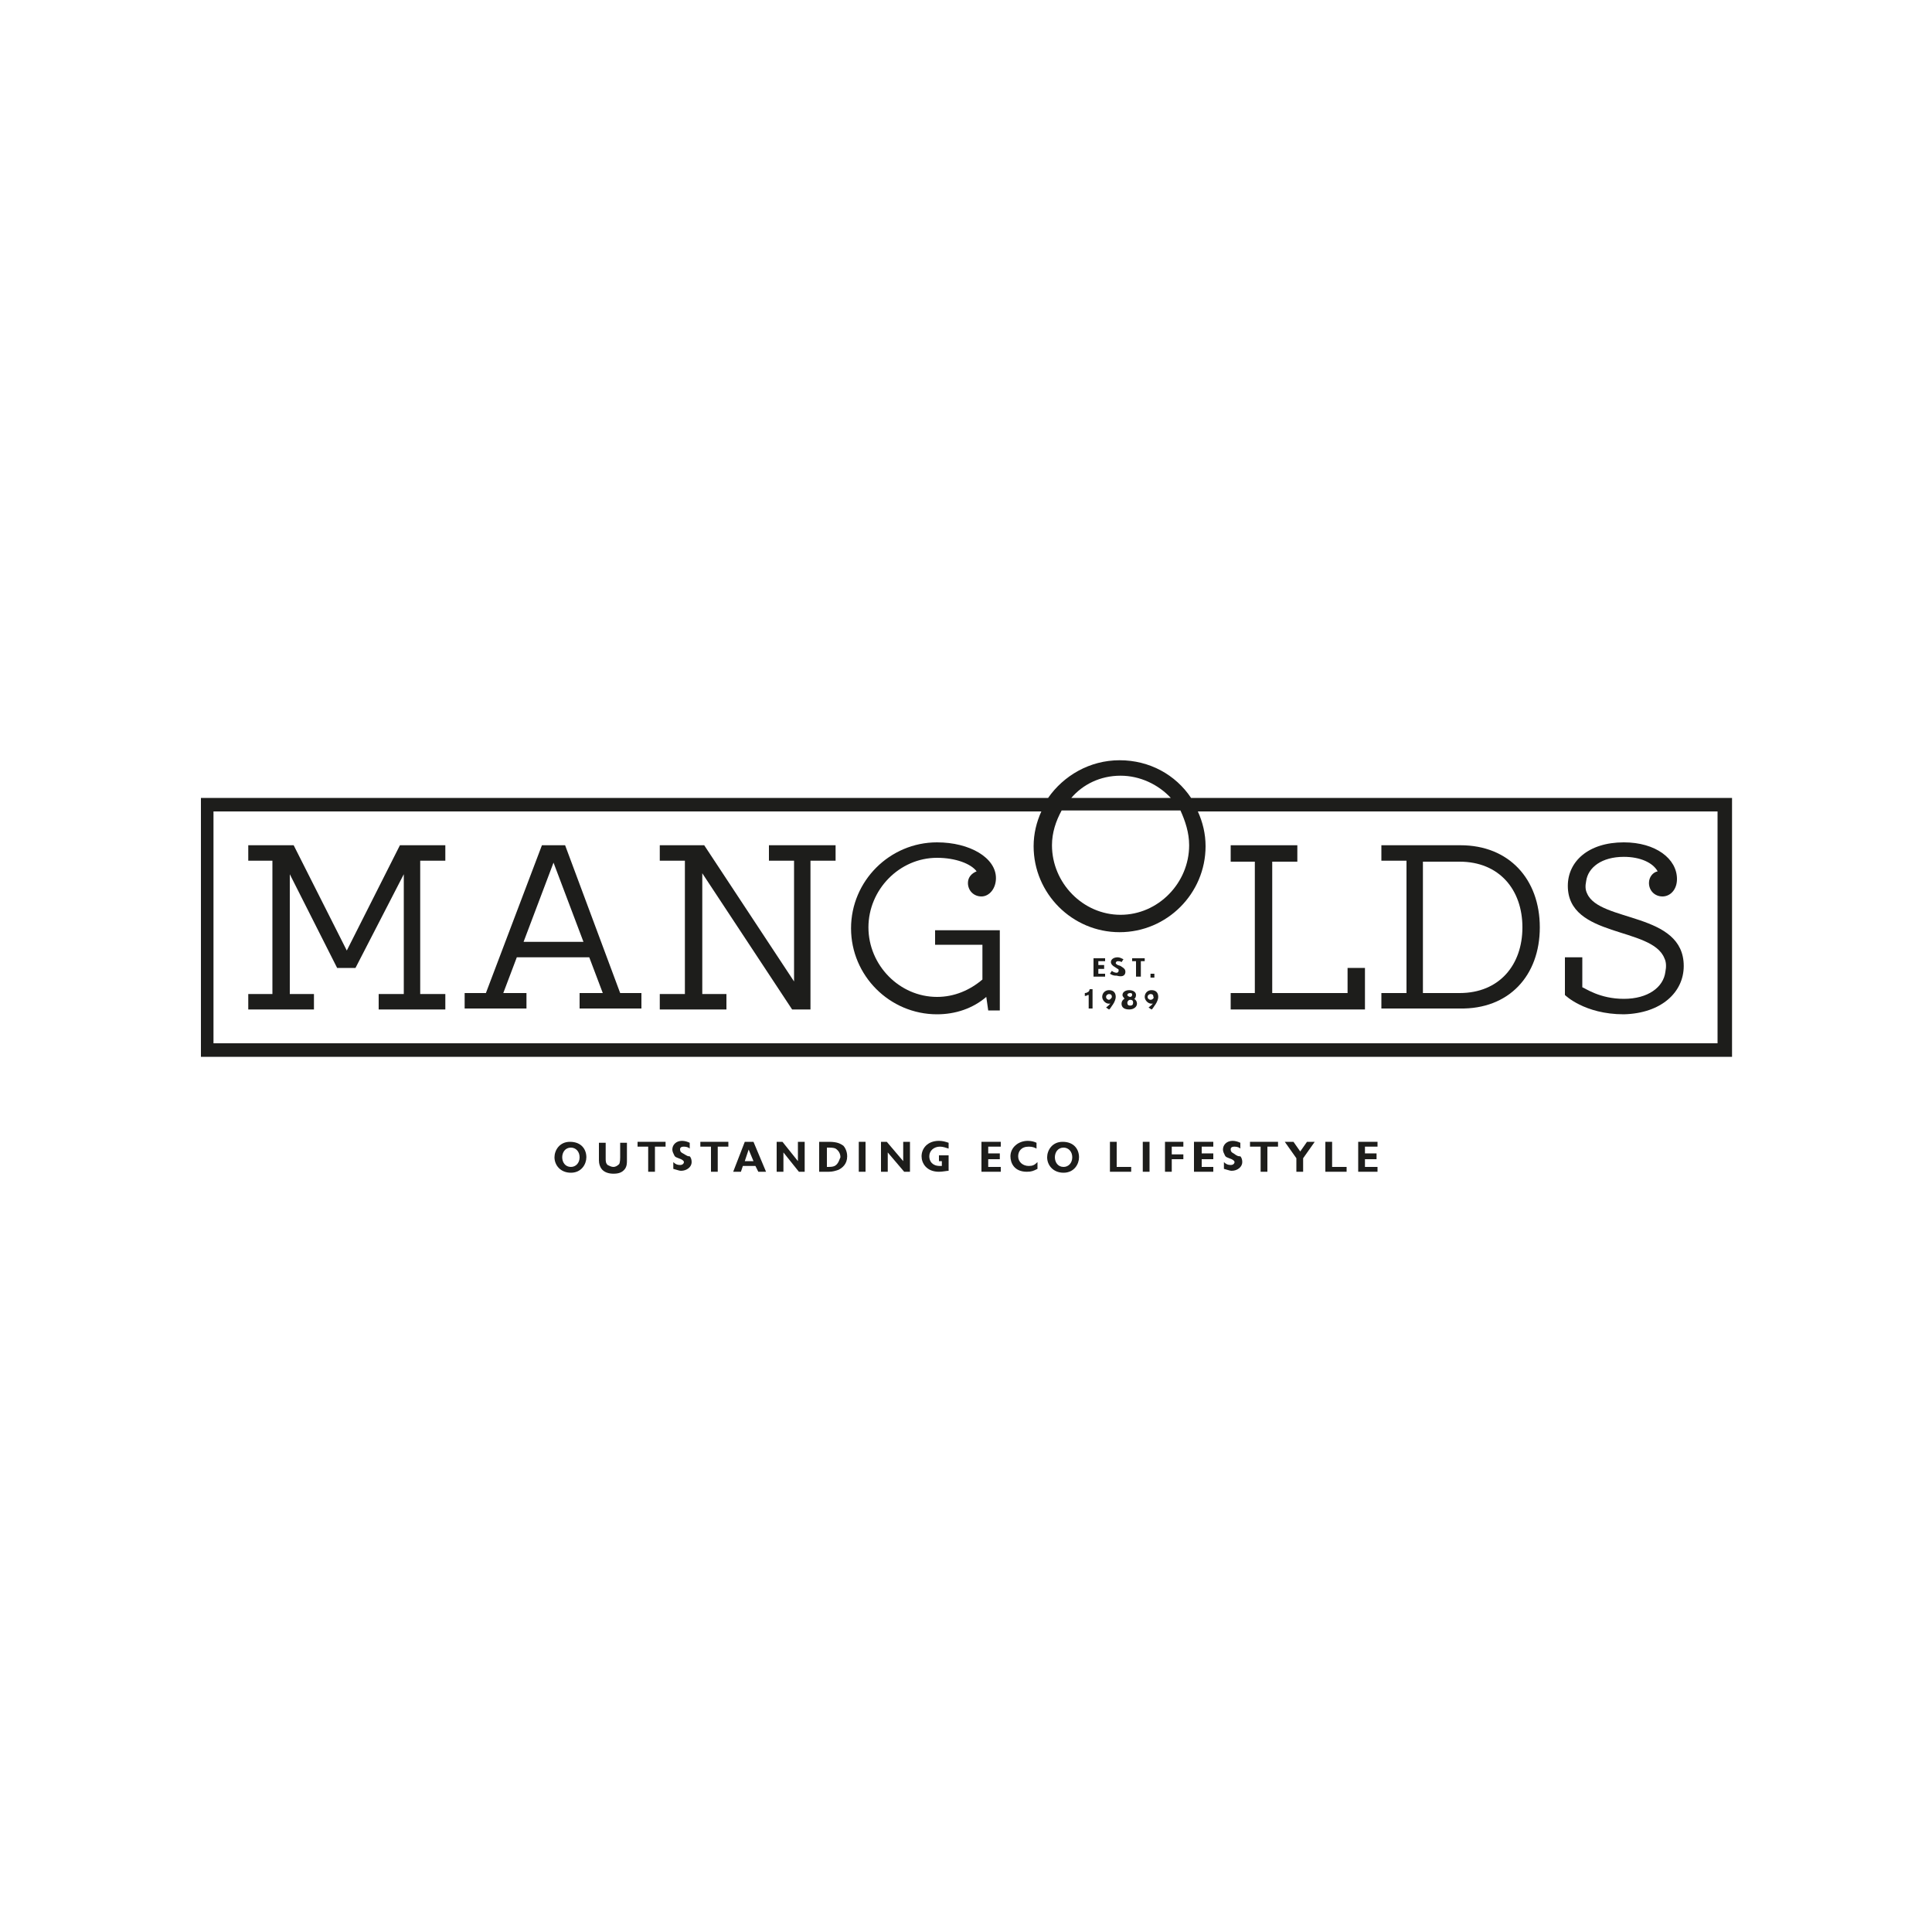 <?xml version="1.0" encoding="utf-8"?>
<!-- Generator: Adobe Illustrator 23.1.0, SVG Export Plug-In . SVG Version: 6.00 Build 0)  -->
<svg version="1.1" id="Ebene_1" xmlns="http://www.w3.org/2000/svg" xmlns:xlink="http://www.w3.org/1999/xlink" x="0px" y="0px"
	 viewBox="0 0 200 200" style="enable-background:new 0 0 200 200;" xml:space="preserve">
<style type="text/css">
	.st0{fill:#1D1D1B;}
</style>
<title>Tinnauer</title>
<g>
	<path class="st0" d="M123.3,82.6c-1.6-2.4-4.3-3.9-7.4-3.9c-3.1,0-5.8,1.6-7.4,3.9H20.8v26.8h158.5V82.6H123.3z M116,80.3
		c2,0,3.9,0.9,5.2,2.3h-10.3C112.1,81.2,113.9,80.3,116,80.3z M123.1,87.5c0,3.9-3.2,7.2-7.1,7.2s-7.1-3.3-7.1-7.2
		c0-1.3,0.4-2.5,1-3.6h12.3C122.7,85,123.1,86.2,123.1,87.5z M177.9,108H22.1v-24h85.7c-0.5,1.1-0.8,2.3-0.8,3.6
		c0,4.9,4,8.9,8.9,8.9c4.9,0,8.9-4,8.9-8.9c0-1.3-0.3-2.5-0.8-3.6h53.8V108z"/>
	<polygon class="st0" points="114.4,100.8 113.7,100.8 113.7,100.3 114.3,100.3 114.3,99.9 113.7,99.9 113.7,99.5 114.4,99.5 
		114.4,99.2 113.2,99.2 113.2,101.1 114.4,101.1 	"/>
	<path class="st0" d="M116.5,100.6c0-0.3-0.2-0.4-0.5-0.6l-0.3-0.1c-0.1-0.1-0.2-0.1-0.2-0.2c0-0.1,0.1-0.2,0.2-0.2
		c0.1,0,0.3,0,0.4,0.1l0.2-0.3c-0.2-0.1-0.4-0.2-0.6-0.2c-0.4,0-0.7,0.2-0.7,0.5c0,0.2,0.2,0.4,0.4,0.5l0.3,0.2
		c0.1,0,0.1,0.1,0.1,0.2c0,0.1-0.1,0.2-0.2,0.2c-0.2,0-0.4-0.1-0.5-0.2l-0.2,0.3c0.3,0.2,0.5,0.2,0.7,0.2
		C116.3,101.2,116.5,100.9,116.5,100.6z"/>
	<polygon class="st0" points="118.5,99.2 117.2,99.2 117.2,99.5 117.6,99.5 117.6,101.1 118.1,101.1 118.1,99.5 118.5,99.5 	"/>
	<rect x="119.1" y="100.8" class="st0" width="0.4" height="0.4"/>
	<path class="st0" d="M112.6,102.7c-0.1,0.1-0.3,0.1-0.3,0.1v0.3c0,0,0.2,0,0.3-0.1c0,0,0.1,0,0.1,0v1.4h0.4v-2h-0.3
		C112.8,102.5,112.7,102.7,112.6,102.7z"/>
	<path class="st0" d="M114.8,102.5c-0.4,0-0.7,0.3-0.7,0.7c0,0.3,0.3,0.7,0.7,0.7c0.1,0,0.2,0,0.2-0.1c-0.1,0.2-0.4,0.4-0.5,0.5
		l0.3,0.2c0.1,0,0.3-0.4,0.4-0.5c0.2-0.3,0.3-0.6,0.3-0.8C115.5,102.8,115.3,102.5,114.8,102.5z M114.8,103.5
		c-0.1,0-0.3-0.1-0.3-0.3c0-0.2,0.2-0.3,0.3-0.3c0.2,0,0.3,0.1,0.3,0.3C115.1,103.3,114.9,103.5,114.8,103.5z"/>
	<path class="st0" d="M117.4,103.4c0.1,0,0.2-0.2,0.2-0.4c0-0.3-0.3-0.5-0.7-0.5c-0.4,0-0.7,0.2-0.7,0.5c0,0.2,0.2,0.3,0.2,0.4
		c-0.2,0.1-0.3,0.3-0.3,0.5c0,0.4,0.3,0.6,0.8,0.6c0.5,0,0.8-0.3,0.8-0.6C117.7,103.7,117.6,103.5,117.4,103.4z M117,102.8
		c0.2,0,0.2,0.1,0.2,0.2c0,0.1-0.1,0.2-0.2,0.2c-0.1,0-0.3-0.1-0.3-0.2C116.7,102.9,116.8,102.8,117,102.8z M117,104.1
		c-0.2,0-0.3-0.1-0.3-0.3c0-0.1,0.1-0.3,0.3-0.3c0.3,0,0.3,0.2,0.3,0.3C117.3,104,117.2,104.1,117,104.1z"/>
	<path class="st0" d="M119.2,102.5c-0.4,0-0.7,0.3-0.7,0.7c0,0.3,0.3,0.7,0.7,0.7c0.1,0,0.2,0,0.2-0.1c-0.1,0.2-0.4,0.4-0.5,0.5
		l0.3,0.2c0.1,0,0.3-0.4,0.4-0.5c0.2-0.3,0.3-0.6,0.3-0.8C119.9,102.8,119.7,102.5,119.2,102.5z M119.1,103.5
		c-0.1,0-0.3-0.1-0.3-0.3c0-0.2,0.2-0.3,0.3-0.3c0.2,0,0.3,0.1,0.3,0.3C119.5,103.3,119.3,103.5,119.1,103.5z"/>
	<path class="st0" d="M59,118.2c-1.1,0-1.6,0.9-1.6,1.6c0,0.8,0.6,1.6,1.7,1.6c1.1,0,1.6-0.9,1.6-1.6C60.7,119,60.2,118.2,59,118.2z
		 M59.1,120.8c-0.6,0-0.9-0.5-0.9-1c0-0.5,0.3-1,0.9-1c0.5,0,0.9,0.4,0.9,1C60,120.4,59.6,120.8,59.1,120.8z"/>
	<path class="st0" d="M64.2,119.8c0,0.1,0,0.5-0.1,0.7c-0.2,0.2-0.4,0.3-0.6,0.3c-0.2,0-0.4-0.1-0.6-0.2c-0.2-0.2-0.2-0.4-0.2-0.7
		v-1.6h-0.7l0,1.8c0,0.4,0.1,0.6,0.2,0.8c0.3,0.5,0.9,0.6,1.3,0.6c0.5,0,0.9-0.1,1.2-0.5c0.2-0.3,0.2-0.6,0.2-0.9v-1.8h-0.7V119.8z"
		/>
	<polygon class="st0" points="66,118.7 67.1,118.7 67.1,121.3 67.8,121.3 67.8,118.7 68.9,118.7 68.9,118.2 66,118.2 	"/>
	<path class="st0" d="M70.7,119.4c-0.2-0.1-0.3-0.2-0.3-0.4c0-0.1,0-0.3,0.4-0.3c0.3,0,0.5,0.1,0.6,0.2v-0.6
		c-0.2-0.1-0.5-0.2-0.8-0.2c-0.6,0-1,0.4-1,0.9c0,0.2,0.1,0.4,0.2,0.6c0.1,0.2,0.2,0.2,0.7,0.4c0.2,0.1,0.3,0.2,0.3,0.3
		c0,0.1-0.1,0.3-0.4,0.3c-0.3,0-0.5-0.1-0.7-0.3v0.7c0.4,0.1,0.6,0.2,0.8,0.2c0.6,0,1.1-0.4,1.1-0.9c0-0.3-0.1-0.5-0.2-0.6
		C71.2,119.7,71.2,119.7,70.7,119.4z"/>
	<polygon class="st0" points="72.5,118.7 73.6,118.7 73.6,121.3 74.3,121.3 74.3,118.7 75.4,118.7 75.4,118.2 72.5,118.2 	"/>
	<path class="st0" d="M77.1,118.2l-1.2,3.1h0.8l0.2-0.6h1.3l0.3,0.6h0.8l-1.3-3.1H77.1z M77.1,120.2l0.4-1.2l0.5,1.2H77.1z"/>
	<polygon class="st0" points="82.6,120.2 81,118.2 80.4,118.2 80.4,121.3 81.1,121.3 81.1,119.3 82.7,121.3 83.3,121.3 83.3,118.2 
		82.6,118.2 	"/>
	<path class="st0" d="M85.8,118.2h-1v3.1h1c0.4,0,0.7-0.1,1-0.2c0.4-0.2,0.9-0.6,0.9-1.4c0-0.6-0.3-1-0.4-1.1
		C87,118.4,86.7,118.2,85.8,118.2z M86.4,120.7c-0.2,0.1-0.5,0.1-0.8,0.1v-2c0.4,0,0.7,0,0.9,0.1c0.3,0.2,0.5,0.5,0.5,0.9
		C86.9,120,86.8,120.5,86.4,120.7z"/>
	<rect x="88.9" y="118.2" class="st0" width="0.7" height="3.1"/>
	<polygon class="st0" points="93.5,120.2 91.8,118.2 91.2,118.2 91.2,121.3 91.9,121.3 91.9,119.3 93.6,121.3 94.2,121.3 
		94.2,118.2 93.5,118.2 	"/>
	<path class="st0" d="M97.2,120.2h0.3v0.5c-0.1,0-0.1,0-0.2,0c-0.8,0-1.1-0.5-1.1-1c0-0.6,0.5-1,1.1-1c0.3,0,0.6,0.1,0.9,0.2v-0.6
		c-0.3-0.1-0.6-0.2-1-0.2c-1.2,0-1.8,0.8-1.8,1.6c0,0.7,0.5,1.6,1.8,1.6c0.4,0,0.8-0.1,1-0.1v-1.6h-1V120.2z"/>
	<polygon class="st0" points="102.3,120 103.5,120 103.5,119.4 102.3,119.4 102.3,118.7 103.6,118.7 103.6,118.2 101.6,118.2 
		101.6,121.3 103.6,121.3 103.6,120.8 102.3,120.8 	"/>
	<path class="st0" d="M106.5,120.7c-0.6,0-1.1-0.4-1.1-1c0-0.5,0.3-1,1.1-1c0.4,0,0.6,0.1,0.8,0.2v-0.6c-0.2-0.1-0.5-0.2-0.9-0.2
		c-1,0-1.8,0.7-1.8,1.6c0,0.7,0.4,1.6,1.7,1.6c0.5,0,0.7-0.1,1.1-0.3l0-0.7C107.1,120.6,106.9,120.7,106.5,120.7z"/>
	<path class="st0" d="M110,118.2c-1.1,0-1.6,0.9-1.6,1.6c0,0.8,0.6,1.6,1.7,1.6c1.1,0,1.6-0.9,1.6-1.6
		C111.7,119,111.2,118.2,110,118.2z M110.1,120.8c-0.6,0-0.9-0.5-0.9-1c0-0.5,0.3-1,0.9-1c0.5,0,0.9,0.4,0.9,1
		C111,120.4,110.6,120.8,110.1,120.8z"/>
	<polygon class="st0" points="115.6,118.2 114.9,118.2 114.9,121.3 117.1,121.3 117.1,120.8 115.6,120.8 	"/>
	<rect x="118.3" y="118.2" class="st0" width="0.7" height="3.1"/>
	<polygon class="st0" points="120.6,121.3 121.3,121.3 121.3,120 122.5,120 122.5,119.5 121.3,119.5 121.3,118.7 122.5,118.7 
		122.5,118.2 120.6,118.2 	"/>
	<polygon class="st0" points="124.4,120 125.6,120 125.6,119.4 124.4,119.4 124.4,118.7 125.6,118.7 125.6,118.2 123.6,118.2 
		123.6,121.3 125.6,121.3 125.6,120.8 124.4,120.8 	"/>
	<path class="st0" d="M127.7,119.4c-0.2-0.1-0.3-0.2-0.3-0.4c0-0.1,0-0.3,0.4-0.3c0.3,0,0.5,0.1,0.6,0.2v-0.6
		c-0.2-0.1-0.5-0.2-0.8-0.2c-0.6,0-1,0.4-1,0.9c0,0.2,0.1,0.4,0.2,0.6c0.1,0.2,0.2,0.2,0.7,0.4c0.2,0.1,0.3,0.2,0.3,0.3
		c0,0.1-0.1,0.3-0.4,0.3c-0.3,0-0.5-0.1-0.7-0.3v0.7c0.4,0.1,0.6,0.2,0.8,0.2c0.6,0,1.1-0.4,1.1-0.9c0-0.3-0.1-0.5-0.2-0.6
		C128.2,119.7,128.1,119.7,127.7,119.4z"/>
	<polygon class="st0" points="129.4,118.7 130.5,118.7 130.5,121.3 131.2,121.3 131.2,118.7 132.3,118.7 132.3,118.2 129.4,118.2 	
		"/>
	<polygon class="st0" points="134.6,119.2 133.9,118.2 133,118.2 134.2,119.9 134.2,121.3 134.9,121.3 134.9,119.9 136.1,118.2 
		135.3,118.2 	"/>
	<polygon class="st0" points="137.9,118.2 137.2,118.2 137.2,121.3 139.4,121.3 139.4,120.8 137.9,120.8 	"/>
	<polygon class="st0" points="141.3,120 142.5,120 142.5,119.4 141.3,119.4 141.3,118.7 142.6,118.7 142.6,118.2 140.6,118.2 
		140.6,121.3 142.6,121.3 142.6,120.8 141.3,120.8 	"/>
	<polygon class="st0" points="35.9,98.4 30.4,87.5 25.7,87.5 25.7,89.1 28.2,89.1 28.2,102.9 25.7,102.9 25.7,104.5 32.5,104.5 
		32.5,102.9 30,102.9 30,90.5 34.9,100.2 36.8,100.2 41.8,90.5 41.8,102.9 39.2,102.9 39.2,104.5 46.1,104.5 46.1,102.9 43.5,102.9 
		43.5,89.1 46.1,89.1 46.1,87.5 41.4,87.5 	"/>
	<path class="st0" d="M58.5,87.5h-2.4l-5.8,15.3h-2.2v1.6h6.4v-1.6h-2.4l1.4-3.7h7.5l1.4,3.7h-2.4v1.6h6.4v-1.6h-2.2L58.5,87.5z
		 M54.2,97.5l3.1-8.2l3.1,8.2H54.2z"/>
	<polygon class="st0" points="79.6,89.1 82.2,89.1 82.2,101.6 72.9,87.5 68.3,87.5 68.3,89.1 70.9,89.1 70.9,102.9 68.3,102.9 
		68.3,104.5 75.2,104.5 75.2,102.9 72.7,102.9 72.7,90.4 82,104.5 83.9,104.5 83.9,89.1 86.5,89.1 86.5,87.5 79.6,87.5 	"/>
	<path class="st0" d="M96.8,97.8h4.9v3.6c-1.3,1.1-2.9,1.8-4.7,1.8c-3.9,0-7.1-3.3-7.1-7.2s3.2-7.2,7.1-7.2c1.9,0,3.5,0.6,4.1,1.4
		c-0.5,0.2-0.9,0.6-0.9,1.2c0,0.8,0.6,1.4,1.4,1.4c0.8,0,1.5-0.8,1.5-1.9c0-2.1-2.7-3.7-6.1-3.7c-4.9,0-8.9,4-8.9,8.9
		c0,4.9,4,8.9,8.9,8.9c1.9,0,3.7-0.6,5.1-1.8l0.2,1.4h1.2v-8.3h-6.7V97.8z"/>
	<polygon class="st0" points="141.3,100.2 139.5,100.2 139.5,102.8 131.7,102.8 131.7,89.2 134.3,89.2 134.3,87.5 127.4,87.5 
		127.4,89.2 129.9,89.2 129.9,102.8 127.4,102.8 127.4,104.5 141.3,104.5 	"/>
	<path class="st0" d="M159.4,96c0-5-3.2-8.5-8.2-8.5H143v1.6h2.6v13.7H143v1.6h8.1C156.2,104.5,159.4,101,159.4,96z M147.3,89.2h3.8
		c4.1,0,6.5,2.9,6.5,6.8c0,3.9-2.4,6.8-6.5,6.8h-3.8V89.2z"/>
	<path class="st0" d="M174.3,100c0-5.6-8.7-4.5-10-7.5c-0.2-0.4-0.2-0.8-0.1-1.3c0.2-1.4,1.6-2.5,3.9-2.5c1.7,0,3,0.6,3.5,1.5
		c-0.5,0.1-0.9,0.6-0.9,1.2c0,0.8,0.6,1.4,1.4,1.4c0.8,0,1.5-0.7,1.5-1.8c0-2.1-2.2-3.8-5.5-3.8c-3.7,0-5.8,2-5.8,4.5
		c0,5.4,8.7,4.2,10,7.5c0.2,0.4,0.2,0.9,0.1,1.4c-0.2,1.6-1.8,2.8-4.3,2.8c-2.5,0-4-1.1-4.3-1.2v-3.1H162v3.9c0,0,2,2,6.1,2
		C172,104.9,174.3,102.7,174.3,100z"/>
</g>
</svg>
